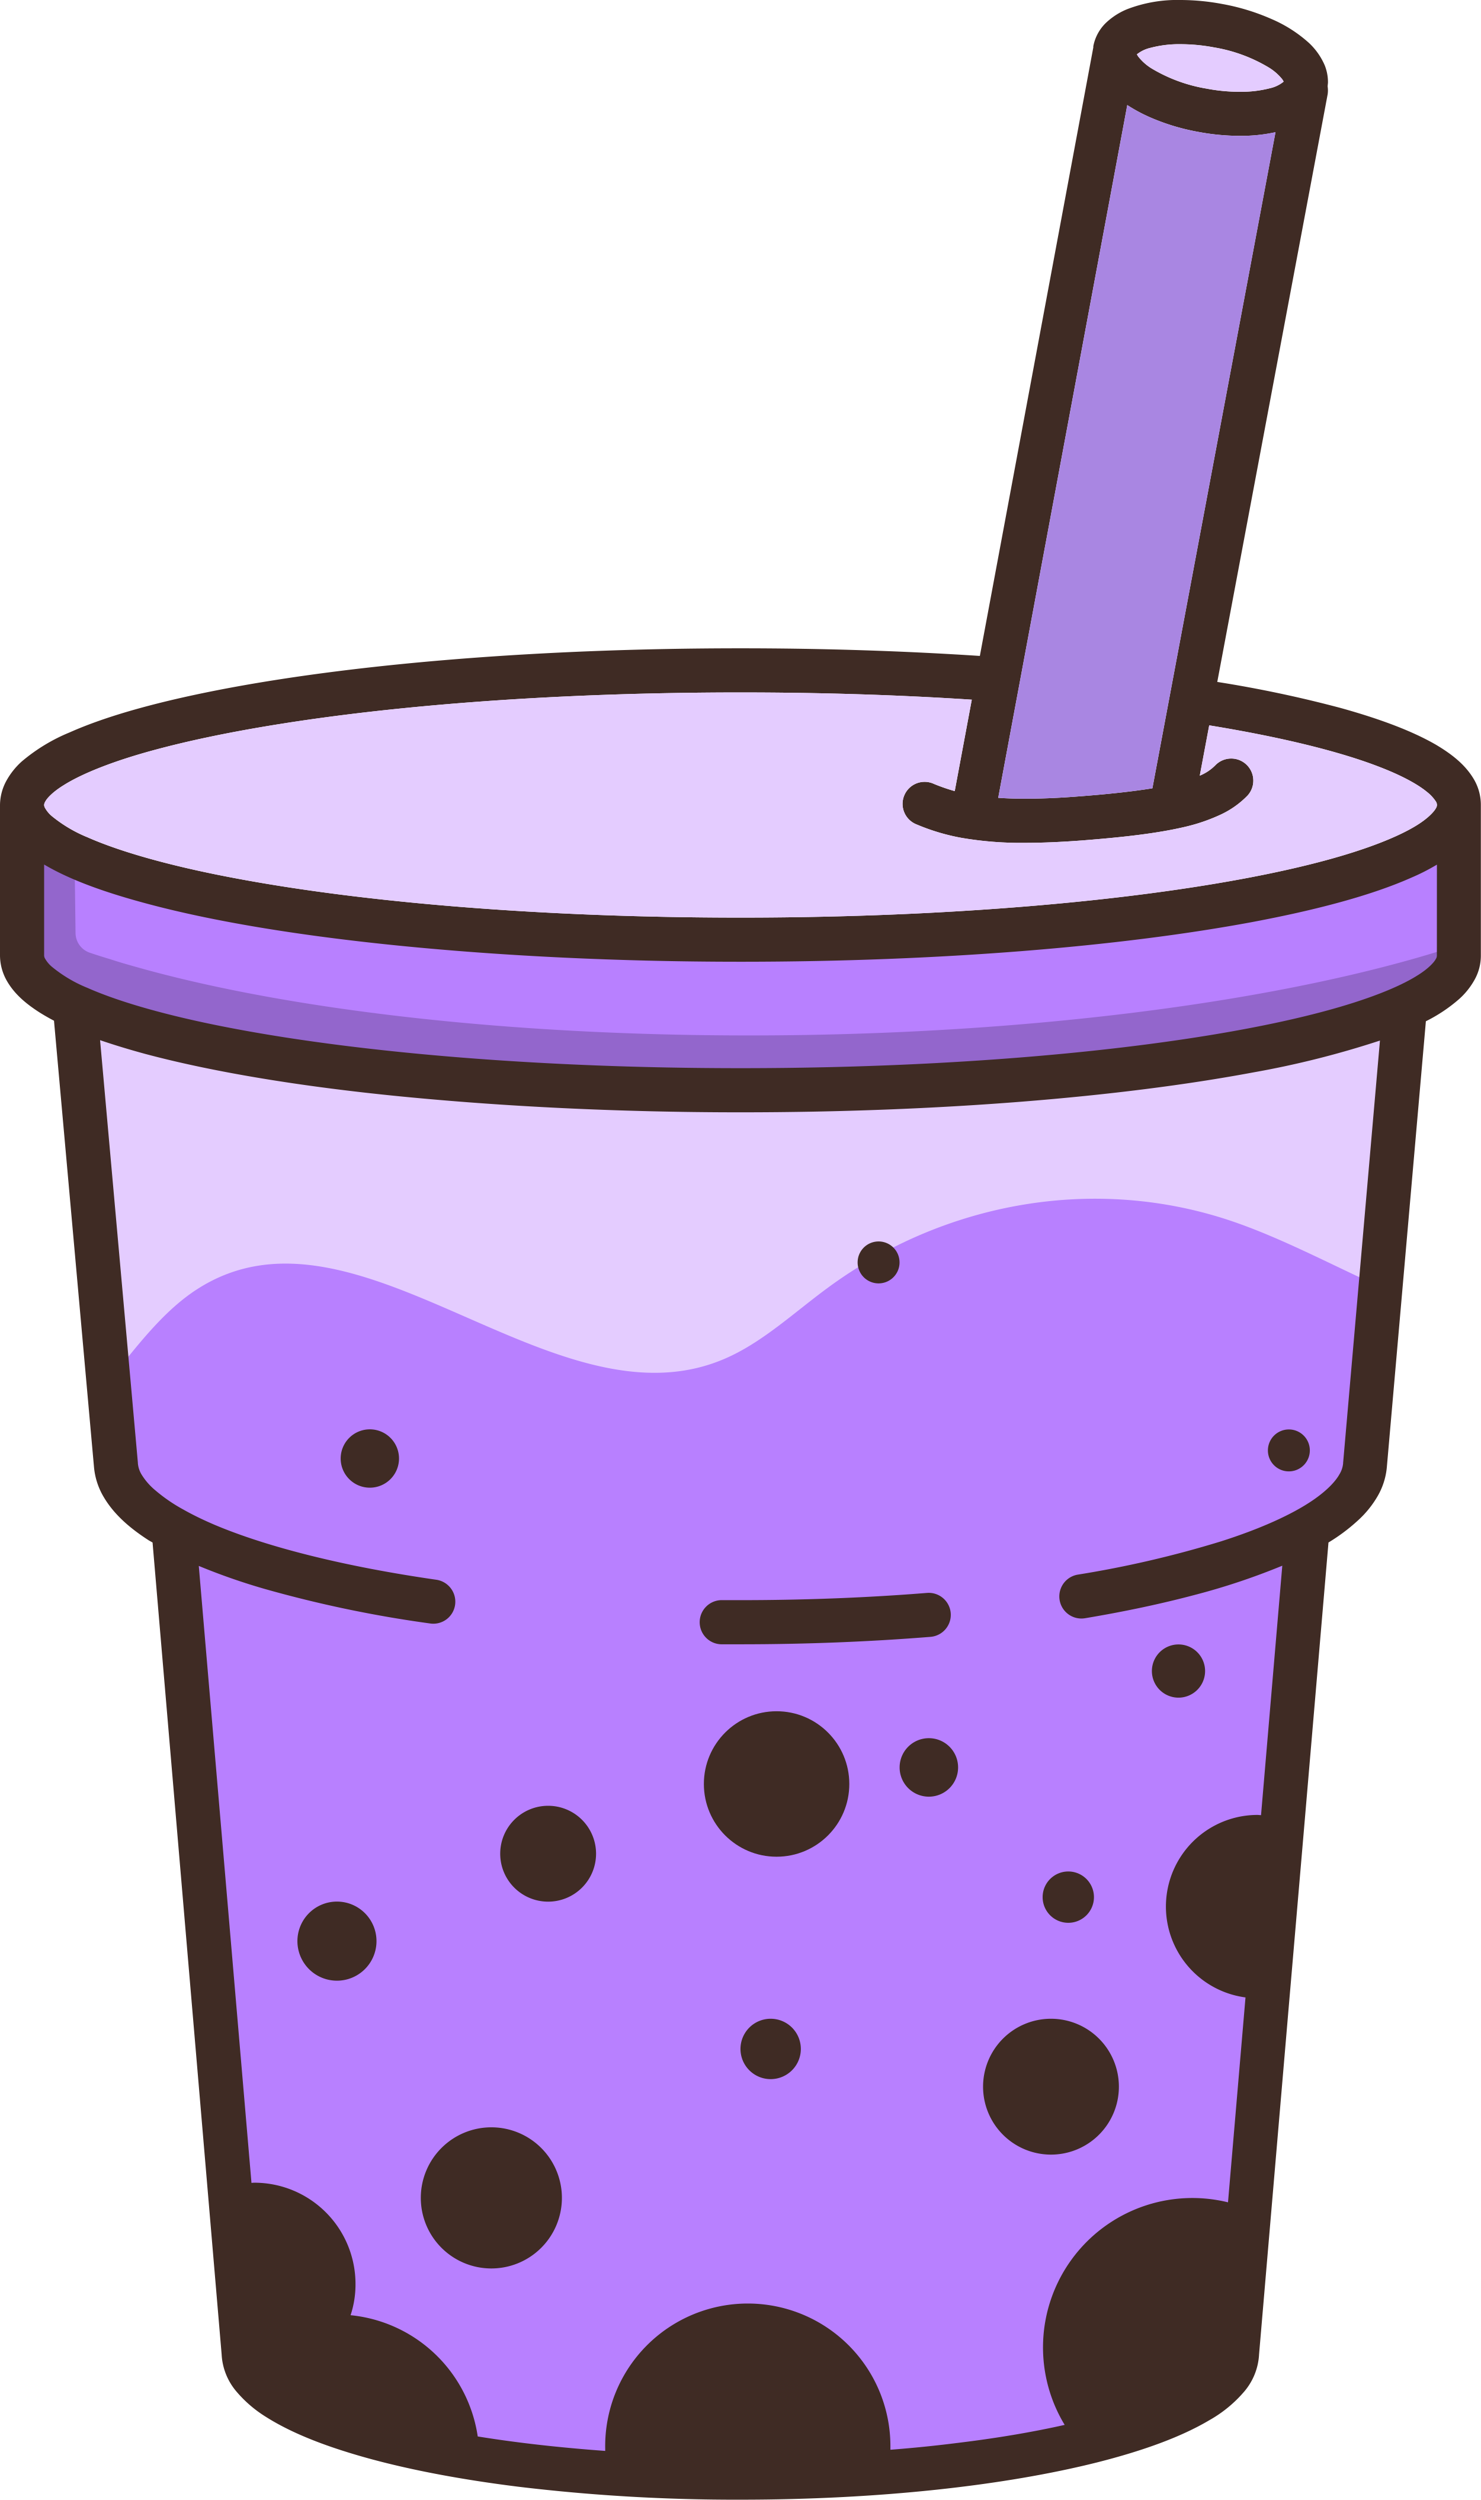<svg xmlns="http://www.w3.org/2000/svg" viewBox="0 0 409.77 691.48"><defs><style>.cls-1{fill:#e4ccff;}.cls-2{fill:#b880ff;}.cls-3{opacity:0.2;}.cls-4{fill:#3f2b24;}.cls-5{fill:#a986e2;}</style></defs><g id="Layer_2" data-name="Layer 2"><g id="Layer_1-2" data-name="Layer 1"><path class="cls-1" d="M385.51,284.07l-2.77,31.54-3.43,39.17-2.2,24.92-2.23,25.65v.08c-.16,2.5-1.62,5.35-5,8.51-5,4.7-14,9.51-26.07,13.75a276.42,276.42,0,0,1-44.72,10.82A3.92,3.92,0,0,0,296,443a3.88,3.88,0,0,0,4.43,3.16c11.86-2,22.73-4.32,32.39-7a170.87,170.87,0,0,0,25.31-8.85l.23-.12-19,222.19v.38a7.21,7.21,0,0,1-2,4.59c-2.51,3.12-7.94,6.74-15.68,9.93-11.67,4.86-28.46,9-48.53,11.9a480.2,480.2,0,0,1-68.28,4.59c-37.94,0-72.29-3.89-96.86-10.09C95.73,670.59,85.87,666.9,79.4,663a26.79,26.79,0,0,1-7.05-5.66,7.68,7.68,0,0,1-2-4.59v-.38l-19-222.19A158.47,158.47,0,0,0,73,438.05a341.25,341.25,0,0,0,45.79,9.55,3.86,3.86,0,1,0,1.12-7.63c-25.88-3.73-47.45-9.16-62.4-15.52-7.47-3.16-13.28-6.54-17.06-9.9a21.72,21.72,0,0,1-4.2-4.81,9.92,9.92,0,0,1-1.42-4.31l0-.08L32.53,379l-1.35-15.29-.5-5.74-6.47-73.91C68.62,296.78,133,304.71,204.88,304.75S341.14,296.78,385.51,284.07Z"></path><path class="cls-2" d="M379.31,354.78l-2.2,24.92-2.23,25.65v.08c-.16,2.5-1.62,5.35-5,8.51-5,4.7-14,9.51-26.07,13.75a276.42,276.42,0,0,1-44.72,10.82A3.92,3.92,0,0,0,296,443a3.88,3.88,0,0,0,4.43,3.16c11.86-2,22.73-4.32,32.39-7a170.87,170.87,0,0,0,25.31-8.85l.23-.12-19,222.19v.38a7.21,7.21,0,0,1-2,4.59c-2.51,3.12-7.94,6.74-15.68,9.93-11.67,4.86-28.46,9-48.53,11.9a480.2,480.2,0,0,1-68.28,4.59c-37.94,0-72.29-3.89-96.86-10.09C95.73,670.59,85.87,666.9,79.4,663a26.79,26.79,0,0,1-7.05-5.66,7.68,7.68,0,0,1-2-4.59v-.38l-19-222.19A158.47,158.47,0,0,0,73,438.05a341.25,341.25,0,0,0,45.79,9.55,3.86,3.86,0,1,0,1.12-7.63c-25.88-3.73-47.45-9.16-62.4-15.52-7.47-3.16-13.28-6.54-17.06-9.9a21.72,21.72,0,0,1-4.2-4.81,9.92,9.92,0,0,1-1.42-4.31l0-.08L32.53,379c6.74-8.44,13.56-16.95,22-22.38,44.21-28.5,98.36,39.44,145.74,19.33,10.4-4.39,19.18-12.67,28.53-19.56,32.9-24.3,74.61-31.24,111.93-18.64C353.7,342.15,366.48,348.85,379.31,354.78Z"></path><path class="cls-2" d="M402.5,242v24.38a5.84,5.84,0,0,1-3.89,5.5c-1.77.62-3.62,1.24-5.51,1.81-2.19.74-4.5,1.47-6.85,2.16-43.29,12.9-108.5,21.22-181.37,21.22S66.81,288.74,23.52,275.84c-2.35-.69-4.66-1.42-6.89-2.16-1.85-.57-3.74-1.19-5.47-1.81a5.84,5.84,0,0,1-3.89-5.5V242A5.64,5.64,0,0,1,9,237.83a5.75,5.75,0,0,1,4.05-1.7,6.35,6.35,0,0,1,1.85.31c.3.08.61.19.92.27,2.31.73,4.7,1.46,7.12,2.2,44.41,12.94,109.38,21,181.94,21s137.5-8.08,181.9-21c2.47-.7,4.82-1.43,7.17-2.2.27-.08.61-.19.92-.27a6.31,6.31,0,0,1,1.81-.31,5.79,5.79,0,0,1,4.09,1.7A5.68,5.68,0,0,1,402.5,242Z"></path><path class="cls-3" d="M403.82,261.29v5.26a5.82,5.82,0,0,1-3.88,5.48c-1.76.62-3.61,1.23-5.49,1.81-2.18.73-4.49,1.46-6.83,2.15-43.13,12.85-108.1,21.14-180.71,21.14S69.34,288.84,26.2,276c-2.34-.69-4.64-1.42-6.87-2.15-1.84-.58-3.72-1.19-5.45-1.81A5.81,5.81,0,0,1,10,266.55V242.26a5.66,5.66,0,0,1,1.72-4.15,5.77,5.77,0,0,1,4-1.69,6.29,6.29,0,0,1,1.85.31c.3.08.61.19.92.27.69.23,1.42.46,2.15.65l.26,20.45a5.81,5.81,0,0,0,4,5.45c1.72.58,3.6,1.19,5.45,1.73,2.22.73,4.56,1.42,6.9,2.07,43.29,12.32,108.34,19.84,180.94,19s137.47-10,180.45-23.37C400.4,262.4,402.13,261.87,403.82,261.29Z"></path><path class="cls-4" d="M263.05,446.22a6.1,6.1,0,0,0-6.57-5.6c-16.21,1.3-33.54,2-51.6,2l-4.89,0a6.11,6.11,0,1,0-.09,12.21h0l5,0c18.38,0,36-.73,52.58-2.06A6.1,6.1,0,0,0,263.05,446.22Z"></path><path class="cls-4" d="M272,577.2a18.79,18.79,0,1,0,18.79-18.79A18.79,18.79,0,0,0,272,577.2Z"></path><circle class="cls-4" cx="214.87" cy="493.47" r="20.12"></circle><path class="cls-4" d="M257,480.8a8.09,8.09,0,1,0,8.09,8.09A8.09,8.09,0,0,0,257,480.8Z"></path><path class="cls-4" d="M151.66,499.5a13.26,13.26,0,1,0,13.26,13.26A13.26,13.26,0,0,0,151.66,499.5Z"></path><path class="cls-4" d="M102.34,395.37a8.07,8.07,0,1,0,8.06,8.07A8.07,8.07,0,0,0,102.34,395.37Z"></path><path class="cls-4" d="M243.08,355a5.8,5.8,0,1,0-5.79-5.8A5.8,5.8,0,0,0,243.08,355Z"></path><path class="cls-4" d="M356.61,407a5.8,5.8,0,1,0-5.8-5.8A5.79,5.79,0,0,0,356.61,407Z"></path><path class="cls-4" d="M326.07,469.59a7.36,7.36,0,1,0-7.36-7.36A7.36,7.36,0,0,0,326.07,469.59Z"></path><path class="cls-4" d="M136,588.44A19.52,19.52,0,1,0,155.47,608,19.52,19.52,0,0,0,136,588.44Z"></path><path class="cls-4" d="M93.24,526A10.94,10.94,0,1,0,104.17,537,10.94,10.94,0,0,0,93.24,526Z"></path><path class="cls-4" d="M213.23,558.41a8.35,8.35,0,1,0,8.35,8.35A8.35,8.35,0,0,0,213.23,558.41Z"></path><path class="cls-4" d="M288.48,524.77a7.1,7.1,0,1,0,7.1-7.1A7.1,7.1,0,0,0,288.48,524.77Z"></path><path class="cls-4" d="M407.6,215.22c-2.35-3.8-5.88-6.59-10.28-9.21-6.63-3.83-15.45-7.13-26.33-10.16a335.47,335.47,0,0,0-34.19-7.22L367.34,26.09a7.3,7.3,0,0,0,0-2.14c0-.42.09-.83.09-1.25a12.61,12.61,0,0,0-.89-4.61,18.46,18.46,0,0,0-4.4-6.24A37.42,37.42,0,0,0,351.8,5.26,60.06,60.06,0,0,0,338.16,1.1,63.07,63.07,0,0,0,326.67,0,38.65,38.65,0,0,0,311.9,2.53a19,19,0,0,0-5.82,3.71,12.17,12.17,0,0,0-3.57,6.51,1.12,1.12,0,0,0,0,.32l-31.4,168.37c-20.74-1.36-43-2.11-66.2-2.11-55.2,0-105.17,4.16-141.69,11C44.92,193.77,30,197.81,19.25,202.6A49.42,49.42,0,0,0,6,210.65,20.45,20.45,0,0,0,1.75,216,14.25,14.25,0,0,0,0,222.68v41.65a14.29,14.29,0,0,0,1.75,6.72c2.08,3.77,5.32,6.54,9.33,9.09,1.19.74,2.5,1.49,3.86,2.2L26,405.73a19.6,19.6,0,0,0,2.79,8.52c2.76,4.61,7,8.38,12.42,11.86l1,.56L61.32,651.22h0a17.21,17.21,0,0,0,4.13,10.34,34.48,34.48,0,0,0,8.17,7c5.74,3.63,13,6.75,21.75,9.51,13.1,4.16,29.41,7.46,48,9.78a503.48,503.48,0,0,0,61.47,3.59c38.39,0,73.12-3.89,98.7-10.31,12.81-3.24,23.32-7.07,31.11-11.7a35.62,35.62,0,0,0,9.62-7.91,17.24,17.24,0,0,0,4.1-10.34h0l8.38-98.1L361,503.56l6.57-76.89a50.52,50.52,0,0,0,8.11-6.06,28,28,0,0,0,5.53-6.83,19.5,19.5,0,0,0,2.52-8.08l10.79-123.21a42.92,42.92,0,0,0,9.21-6.15,20.45,20.45,0,0,0,4.24-5.29,13.63,13.63,0,0,0,1.76-6.72V222.68A14,14,0,0,0,407.6,215.22Zm-89.25-202a30.86,30.86,0,0,1,8.32-1,50.13,50.13,0,0,1,9.27.89,43.14,43.14,0,0,1,15.12,5.56,14.36,14.36,0,0,1,3.59,3.09,3.4,3.4,0,0,1,.51.83,9.14,9.14,0,0,1-3.74,1.81,32.29,32.29,0,0,1-8.35,1,49.21,49.21,0,0,1-9.27-.89,43.4,43.4,0,0,1-15.13-5.55,14.11,14.11,0,0,1-3.56-3.09,4,4,0,0,1-.54-.84A9.32,9.32,0,0,1,318.35,13.22ZM311.9,29.06a43.65,43.65,0,0,0,6,3.26,59.71,59.71,0,0,0,13.64,4.16,62.22,62.22,0,0,0,11.5,1.1,44.45,44.45,0,0,0,9.86-1L318.85,218.05c-5.49.89-12.24,1.63-20.47,2.25-5.7.45-10.6.63-14.85.63-2.71,0-5.11-.09-7.34-.24Zm59.72,375.6,0,.12a7,7,0,0,1-1,3c-1.13,2.05-3.57,4.6-7.4,7.22-5.73,3.92-14.5,7.9-25.52,11.4a291.93,291.93,0,0,1-39.49,9.16,6.11,6.11,0,1,0,2,12.06c11-1.84,21.13-4,30.25-6.42a187.06,187.06,0,0,0,24.33-8.11l-5.88,69c-.36,0-.68-.06-1-.06a25.35,25.35,0,0,0-3.3,50.48l-4.84,56.68a41.32,41.32,0,0,0-45.19,61.56c-8.88,2-18.87,3.69-29.71,5q-8.91,1.13-18.51,1.88a1.46,1.46,0,0,0,0-.36,39.46,39.46,0,1,0-78.91,0c0,.24,0,.45,0,.68-12.63-.92-24.48-2.25-35.27-4A39.5,39.5,0,0,0,97,640.41a26.92,26.92,0,0,0,1.36-8.65,28,28,0,0,0-28-28,6.83,6.83,0,0,0-.78.06L55,433.15a171.42,171.42,0,0,0,18.22,6.36A333.81,333.81,0,0,0,119,449.07a6.08,6.08,0,0,0,6.92-5.17,6.14,6.14,0,0,0-5.17-6.92c-25.58-3.68-46.88-9.06-61.47-15.24-3.06-1.31-5.79-2.64-8.23-4-.09-.06-.18-.09-.26-.15A45.2,45.2,0,0,1,43,412.26,17.86,17.86,0,0,1,39.25,408a7.17,7.17,0,0,1-1.1-3.26l0-.12L27.69,287.72c3.8,1.3,8,2.58,12.48,3.8,18.45,4.93,42.6,9,70.68,11.76s60.07,4.4,94,4.4c55.24,0,105.18-4.19,141.69-11a254.89,254.89,0,0,0,35.27-8.85Zm25.94-140.33a1.66,1.66,0,0,1-.27.9c-.48.95-2.11,2.73-5.08,4.57-5.2,3.3-14.11,6.8-25.76,9.92-17.47,4.7-41.12,8.65-68.75,11.41s-59.21,4.34-92.82,4.34c-54.57,0-104-4.16-139.43-10.81-17.7-3.3-31.94-7.28-41.27-11.41a37.68,37.68,0,0,1-9.92-5.91,8.44,8.44,0,0,1-1.75-2.11,1.81,1.81,0,0,1-.3-.9V239.14c6.92,4.1,16.28,7.55,28,10.7,18.45,5,42.6,9,70.68,11.79s60.07,4.4,94,4.4c55.21,0,105.18-4.19,141.69-11,18.27-3.44,33.16-7.48,43.94-12.27a57.89,57.89,0,0,0,7.05-3.59Zm-.27-40.76c-.48.92-2.11,2.71-5.08,4.58-5.2,3.29-14.11,6.8-25.76,9.92-17.47,4.69-41.12,8.65-68.75,11.41s-59.24,4.34-92.82,4.34c-54.57,0-104-4.16-139.43-10.82-17.7-3.3-31.94-7.28-41.27-11.41a38.51,38.51,0,0,1-9.92-5.91,8.1,8.1,0,0,1-1.75-2.11,1.85,1.85,0,0,1-.3-.89,1.92,1.92,0,0,1,.3-.92c.44-.92,2.08-2.7,5.08-4.55,5.2-3.29,14.11-6.83,25.73-9.92,17.5-4.69,41.12-8.68,68.75-11.44s59.24-4.31,92.81-4.31c22.41,0,43.92.69,64,2l-4.72,25.29a52.46,52.46,0,0,1-5.77-2,6.1,6.1,0,1,0-4.75,11.23,58.58,58.58,0,0,0,12.45,3.71,97,97,0,0,0,17.47,1.37c4.63,0,9.83-.21,15.8-.66,11.83-.92,21-2,28.41-3.74a50.2,50.2,0,0,0,9.8-3.33,25.22,25.22,0,0,0,7.52-5.26,6.11,6.11,0,0,0-8.86-8.43,12.87,12.87,0,0,1-3.89,2.67,2.3,2.3,0,0,1-.38.15l2.61-13.9c20,3.26,36.31,7.27,47.39,11.61,5.91,2.29,10.31,4.7,12.83,6.78a11.16,11.16,0,0,1,2.41,2.55,1.81,1.81,0,0,1,.39,1.1A1.67,1.67,0,0,1,397.29,223.57Z"></path><path class="cls-1" d="M397.56,222.68a1.67,1.67,0,0,1-.27.89c-.48.92-2.11,2.71-5.08,4.58-5.2,3.29-14.11,6.8-25.76,9.92-17.47,4.69-41.12,8.65-68.75,11.41s-59.24,4.34-92.82,4.34c-54.57,0-104-4.16-139.43-10.82-17.7-3.3-31.94-7.28-41.27-11.41a38.51,38.51,0,0,1-9.92-5.91,8.1,8.1,0,0,1-1.75-2.11,1.85,1.85,0,0,1-.3-.89,1.92,1.92,0,0,1,.3-.92c.44-.92,2.08-2.7,5.08-4.55,5.2-3.29,14.11-6.83,25.73-9.92,17.5-4.69,41.12-8.68,68.75-11.44s59.24-4.31,92.81-4.31c22.41,0,43.92.69,64,2l-4.72,25.29a52.46,52.46,0,0,1-5.77-2,6.1,6.1,0,1,0-4.75,11.23,58.58,58.58,0,0,0,12.45,3.71,97,97,0,0,0,17.47,1.37c4.63,0,9.83-.21,15.8-.66,11.83-.92,21-2,28.41-3.74a50.2,50.2,0,0,0,9.8-3.33,25.22,25.22,0,0,0,7.52-5.26,6.11,6.11,0,0,0-8.86-8.43,12.87,12.87,0,0,1-3.89,2.67,2.3,2.3,0,0,1-.38.15l2.61-13.9c20,3.26,36.31,7.27,47.39,11.61,5.91,2.29,10.31,4.7,12.83,6.78a11.16,11.16,0,0,1,2.41,2.55A1.81,1.81,0,0,1,397.56,222.68Z"></path><path class="cls-1" d="M355.16,22.58a9.14,9.14,0,0,1-3.74,1.81,32.29,32.29,0,0,1-8.35,1,49.21,49.21,0,0,1-9.27-.89,43.4,43.4,0,0,1-15.13-5.55,14.11,14.11,0,0,1-3.56-3.09,4,4,0,0,1-.54-.84,9.32,9.32,0,0,1,3.78-1.78,30.86,30.86,0,0,1,8.32-1,50.13,50.13,0,0,1,9.27.89,43.14,43.14,0,0,1,15.12,5.56,14.36,14.36,0,0,1,3.59,3.09A3.4,3.4,0,0,1,355.16,22.58Z"></path><path class="cls-5" d="M352.93,36.54,318.85,218.05c-5.49.89-12.24,1.63-20.47,2.25-5.7.45-10.6.63-14.85.63-2.71,0-5.11-.09-7.34-.24L311.9,29.06a43.65,43.65,0,0,0,6,3.26,59.71,59.71,0,0,0,13.64,4.16,62.22,62.22,0,0,0,11.5,1.1A44.45,44.45,0,0,0,352.93,36.54Z"></path></g></g></svg>